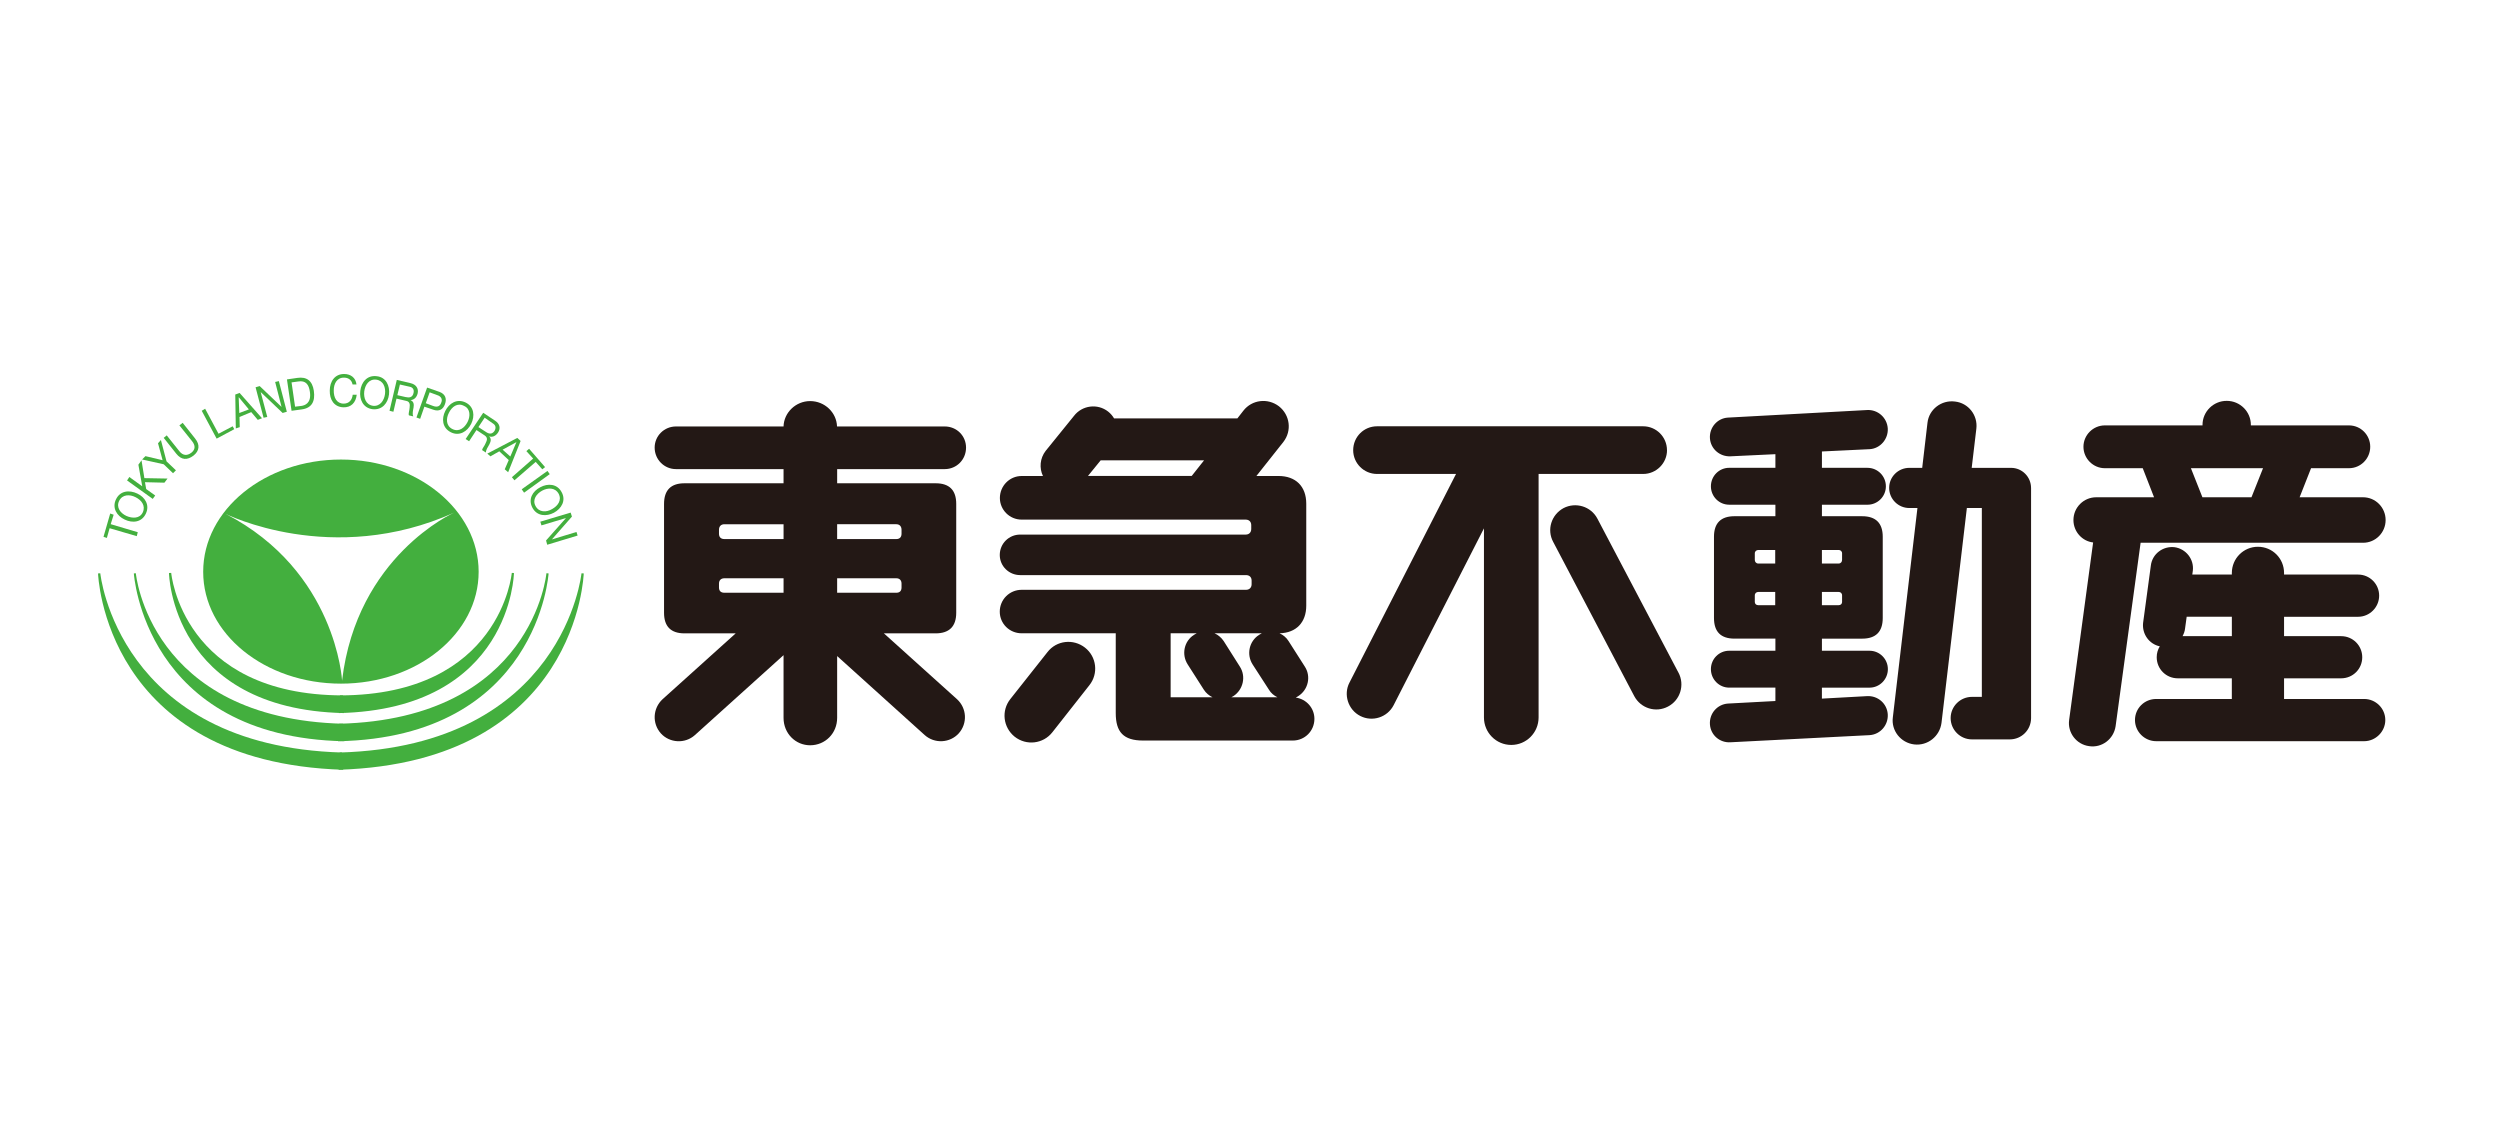 <?xml version="1.0" encoding="UTF-8"?><svg id="_レイヤー_1" xmlns="http://www.w3.org/2000/svg" viewBox="0 0 153 70"><defs><style>.cls-1{fill:#231815;}.cls-2{fill:#43af3e;}</style></defs><path class="cls-2" d="M20.868,28.124c-4.659,0-8.433,3.073-8.433,6.869s3.773,6.846,8.433,6.846,8.425-3.062,8.425-6.846-3.773-6.869-8.425-6.869M20.935,41.657s-.352-6.709-7.135-10.212c0,0,6.516,3.288,13.989-.07,0,0-5.957,2.639-6.854,10.282"/><path class="cls-2" d="M20.983,42.558c-9.845-.018-10.505-7.495-10.505-7.495l-.137.004s.141,8.34,10.709,8.574"/><path class="cls-2" d="M21.005,44.293c-11.873-.3-12.692-9.211-12.692-9.211l-.122.011s.634,10.027,12.881,10.271"/><path class="cls-2" d="M20.935,46.054c-13.726-.393-14.797-10.968-14.797-10.968l-.137.007s.345,11.561,15.005,12.017"/><path class="cls-2" d="M20.786,46.054c13.733-.393,14.801-10.968,14.801-10.968l.137.007s-.341,11.561-15.001,12.017"/><path class="cls-2" d="M20.757,44.293c11.873-.3,12.684-9.211,12.684-9.211l.133.011s-.638,10.027-12.885,10.271"/><path class="cls-2" d="M20.812,42.558c9.838-.018,10.509-7.495,10.509-7.495l.133.004s-.152,8.34-10.72,8.574"/><polygon class="cls-2" points="6.708 32.327 6.541 32.921 6.334 32.854 6.745 31.427 6.956 31.501 6.775 32.079 8.432 32.572 8.369 32.813 6.708 32.327"/><path class="cls-2" d="M7.097,30.563c.252-.537.823-.589,1.308-.356.471.219.771.701.523,1.223-.248.541-.819.601-1.297.367-.478-.222-.786-.708-.534-1.234M8.736,31.36c.193-.415-.085-.76-.445-.934-.352-.178-.801-.178-1.001.23-.193.404.085.752.445.919.36.159.815.174,1.001-.215"/><polygon class="cls-2" points="7.776 29.403 7.916 29.192 8.706 29.762 8.469 28.439 8.661 28.172 8.836 29.262 10.252 29.288 10.063 29.54 8.873 29.51 8.947 29.929 9.499 30.326 9.347 30.533 7.776 29.403"/><polygon class="cls-2" points="10.192 28.235 10.767 28.784 10.589 28.962 10.018 28.413 8.695 28.12 8.902 27.916 9.951 28.165 9.67 27.127 9.848 26.93 10.192 28.235"/><path class="cls-2" d="M11.946,26.845c.304.378.259.752-.104,1.038-.374.285-.738.285-1.056-.119l-.767-.967.185-.152.771.967c.211.271.471.297.738.093.245-.193.256-.437.044-.701l-.778-.971.2-.156.767.967Z"/><polygon class="cls-2" points="12.346 25.14 12.554 25.014 13.373 26.545 14.24 26.089 14.336 26.267 13.258 26.845 12.346 25.14"/><path class="cls-2" d="M14.396,24.147l.267-.1,1.372,1.549-.259.1-.4-.474-.719.297.015.623-.241.078-.033-2.072ZM14.644,25.277l.586-.222-.615-.741h-.007l.037.964Z"/><polygon class="cls-2" points="15.641 23.702 15.893 23.628 17.231 24.903 16.839 23.376 17.065 23.324 17.554 25.199 17.298 25.274 15.967 24.006 15.956 24.006 16.357 25.518 16.13 25.566 15.641 23.702"/><path class="cls-2" d="M17.561,23.22l.638-.093c.563-.082.916.167,1.008.79.093.652-.126,1.053-.734,1.138l-.63.085-.282-1.92ZM18.058,24.888l.404-.048c.167-.03.608-.141.504-.853-.059-.456-.259-.715-.712-.641l-.411.056.215,1.486Z"/><path class="cls-2" d="M21.576,23.531c-.048-.274-.259-.419-.512-.419-.441-.015-.638.371-.638.771-.011.445.174.819.608.819.337,0,.519-.237.552-.545h.245c-.052.486-.345.786-.819.771-.563-.022-.845-.463-.83-1.027,0-.567.319-1.019.886-1.012.386,0,.704.222.749.641h-.241Z"/><path class="cls-2" d="M23.055,23.024c.575.059.812.586.752,1.116-.063.523-.411.967-1.008.904-.578-.078-.815-.593-.749-1.123.059-.519.411-.975,1.005-.897M22.829,24.836c.445.048.686-.345.734-.727.048-.393-.093-.815-.541-.875-.452-.052-.682.341-.73.723-.045.386.093.815.537.878"/><path class="cls-2" d="M24.282,23.25l.849.2c.341.082.497.33.43.626-.056.222-.196.389-.43.411v.007c.193.078.211.252.178.449-.033.178-.085.389-.018.541l-.263-.063c-.052-.096.033-.289.041-.478.026-.196.011-.371-.219-.411l-.586-.137-.189.804-.237-.059.445-1.89ZM24.819,24.299c.226.052.426.037.489-.248.045-.178-.018-.345-.248-.386l-.586-.133-.156.652.5.115Z"/><path class="cls-2" d="M26.139,23.72l.767.267c.341.13.452.408.326.745-.115.337-.374.467-.719.341l-.541-.185-.259.745-.226-.082.652-1.831ZM26.057,24.677l.448.167c.267.1.423.015.497-.2.093-.211,0-.389-.256-.467l-.452-.167-.237.667Z"/><path class="cls-2" d="M28.493,24.632c.526.256.578.827.345,1.305-.237.471-.723.778-1.242.519-.541-.271-.578-.841-.345-1.305.233-.474.715-.771,1.242-.519M27.692,26.26c.4.196.741-.078.923-.434.174-.341.185-.812-.219-.986-.397-.215-.749.059-.923.423-.178.341-.193.797.219.997"/><path class="cls-2" d="M29.571,25.262l.723.482c.297.189.356.471.185.73-.122.182-.315.308-.537.233h-.007c.156.152.1.315.015.486-.096.174-.219.341-.211.504l-.23-.148c-.007-.104.145-.248.215-.434.085-.174.141-.326-.063-.467l-.5-.33-.452.686-.211-.137,1.075-1.605ZM29.716,26.419c.185.133.382.189.545-.041.1-.171.096-.345-.096-.463l-.504-.352-.382.575.437.282Z"/><path class="cls-2" d="M31.658,26.801l.204.185-.764,1.916-.208-.182.245-.563-.578-.537-.545.308-.189-.167,1.835-.96ZM30.761,27.52l.471.419.374-.882-.845.463Z"/><polygon class="cls-2" points="32.629 28.065 32.214 27.609 32.381 27.464 33.359 28.587 33.189 28.721 32.785 28.269 31.484 29.395 31.328 29.206 32.629 28.065"/><polygon class="cls-2" points="33.504 28.821 33.645 29.017 32.073 30.152 31.929 29.944 33.504 28.821"/><path class="cls-2" d="M34.371,30.118c.285.512-.007,1.008-.471,1.26-.456.241-1.034.222-1.316-.304-.278-.523.011-1.012.478-1.253.467-.256,1.038-.215,1.309.297M32.774,30.967c.215.404.671.393,1.012.189.345-.189.612-.537.404-.938-.222-.397-.671-.374-1.012-.189-.341.189-.615.545-.404.938"/><polygon class="cls-2" points="34.924 31.371 35.002 31.616 33.775 33.013 35.28 32.557 35.35 32.776 33.489 33.339 33.419 33.076 34.635 31.708 34.623 31.708 33.137 32.153 33.067 31.927 34.924 31.371"/><path class="cls-1" d="M114.419,42.084c.612,0,1.119-.508,1.119-1.131,0-.626-.508-1.127-1.119-1.127h-2.917v-.741h2.465c.83,0,1.257-.419,1.257-1.264v-4.971c0-.834-.426-1.257-1.257-1.257h-2.465v-.704h2.787c.623,0,1.127-.504,1.127-1.127,0-.626-.504-1.131-1.127-1.131h-2.787v-1.001l2.928-.141c.649-.041,1.145-.63,1.101-1.279-.048-.652-.608-1.153-1.268-1.116l-8.518.463c-.645.041-1.138.604-1.097,1.264.041.652.608,1.138,1.264,1.105l2.743-.13v.834h-2.828c-.619,0-1.119.504-1.119,1.131,0,.623.5,1.127,1.119,1.127h2.828v.704h-2.502c-.838,0-1.257.423-1.257,1.257v4.971c0,.845.419,1.264,1.257,1.264h2.502v.741h-2.828c-.619,0-1.119.5-1.119,1.127,0,.623.5,1.131,1.119,1.131h2.828v.819l-2.91.156c-.645.048-1.138.601-1.097,1.268.041.664.608,1.145,1.264,1.101l8.518-.437c.649-.048,1.145-.615,1.101-1.286-.048-.652-.608-1.138-1.268-1.101l-2.762.152v-.671h2.917ZM111.501,33.658h1.023c.115,0,.211.082.211.204v.404c0,.119-.078.222-.211.222h-1.023v-.83ZM111.501,36.227h1.023c.115,0,.211.074.211.211v.404c0,.108-.078.196-.211.196h-1.023v-.812ZM108.643,37.039h-1.034c-.133,0-.215-.089-.215-.196v-.404c0-.137.1-.211.215-.211h1.034v.812ZM108.643,34.489h-1.034c-.133,0-.215-.104-.215-.222v-.404c0-.122.1-.204.215-.204h1.034v.83ZM124.301,29.874v-.007c0-.686-.552-1.234-1.22-1.234h-2.413l.285-2.402c.096-.815-.486-1.568-1.308-1.657-.827-.108-1.59.478-1.683,1.297l-.323,2.762h-.789c-.682,0-1.234.549-1.234,1.227,0,.675.552,1.231,1.234,1.231h.497l-1.505,12.807c-.111.815.482,1.561,1.305,1.661.823.096,1.564-.493,1.672-1.316l1.553-13.152h.916v11.558h-.608c-.712,0-1.301.582-1.301,1.297,0,.723.589,1.305,1.301,1.305h2.32c.715,0,1.297-.575,1.301-1.297v-14.078Z"/><path class="cls-1" d="M58.565,42.788l-4.47-4.026h3.162c.834,0,1.264-.419,1.264-1.26v-6.665c0-.841-.423-1.26-1.26-1.26h-6.027v-.867h6.583c.734,0,1.305-.586,1.305-1.316,0-.719-.571-1.294-1.305-1.294h-6.591c-.026-.849-.749-1.553-1.646-1.553-.878,0-1.605.704-1.627,1.553h-6.583c-.719,0-1.305.575-1.305,1.294,0,.73.586,1.316,1.305,1.316h6.583v.867h-6.061c-.834,0-1.253.419-1.253,1.268v6.657c0,.841.419,1.26,1.253,1.26h3.132l-4.47,4.026c-.604.556-.656,1.483-.111,2.094.541.597,1.479.649,2.083.107l5.427-4.893v3.836c0,.956.734,1.679,1.627,1.679.916,0,1.653-.723,1.653-1.679v-3.781l5.36,4.837c.608.541,1.542.489,2.083-.107.545-.612.497-1.538-.111-2.094M55.174,35.953c0,.219-.119.323-.319.323h-3.622v-.886h3.622c.2,0,.319.126.319.326v.237ZM54.855,32.083c.2,0,.319.133.319.341v.241c0,.211-.119.326-.319.326h-3.622v-.908h3.622ZM44.002,32.424c0-.208.119-.341.334-.341h3.618v.908h-3.618c-.215,0-.334-.115-.334-.326v-.241ZM44.002,35.953v-.237c0-.2.119-.326.334-.326h3.618v.886h-3.618c-.215,0-.334-.104-.334-.323"/><path class="cls-1" d="M66.405,39.637c-.719-.563-1.75-.445-2.302.274l-2.269,2.869c-.567.715-.445,1.735.263,2.306.719.567,1.753.441,2.309-.274l2.261-2.873c.571-.715.445-1.746-.263-2.302M79.305,42.692c.045-.03.104-.067.148-.089.615-.393.793-1.205.404-1.805l-.997-1.564c-.133-.215-.33-.374-.552-.478,1.012-.019,1.635-.66,1.635-1.69v-6.242c0-1.06-.645-1.694-1.698-1.694h-1.353l1.65-2.083c.534-.686.404-1.65-.267-2.18-.686-.526-1.657-.408-2.18.267l-.367.471h-7.547c-.089-.152-.211-.297-.36-.415-.649-.512-1.594-.389-2.094.263l-1.735,2.143c-.348.452-.397,1.049-.163,1.535h-1.305c-.738,0-1.331.608-1.331,1.346,0,.723.593,1.323,1.331,1.323h13.715c.196,0,.337.126.337.334v.241c0,.2-.126.341-.337.341h-13.804c-.686,0-1.249.549-1.249,1.249,0,.682.563,1.231,1.249,1.231h13.819c.208,0,.345.122.345.337v.222c0,.208-.137.341-.345.341h-13.73c-.738,0-1.338.593-1.338,1.338,0,.738.601,1.323,1.338,1.323h5.76v4.885c0,1.16.471,1.679,1.675,1.679h9.163c.73,0,1.32-.586,1.32-1.327,0-.667-.497-1.212-1.138-1.301M72.944,29.114l-.019.015h-6.342l.778-.956h6.327l-.745.942ZM71.643,42.673v-3.918h1.598c-.052.026-.107.063-.167.096-.604.382-.782,1.194-.389,1.809l.99,1.549c.133.208.319.36.53.463h-2.561ZM75.357,42.673c.048-.026.082-.048.126-.07.601-.393.786-1.205.397-1.805l-.99-1.564c-.141-.211-.337-.374-.56-.478h2.891c-.056.026-.107.063-.163.096-.608.382-.79,1.194-.4,1.809l1.001,1.549c.122.208.311.36.519.463h-2.821Z"/><path class="cls-1" d="M102.019,27.553c0-.812-.656-1.464-1.457-1.464h-16.287c-.812,0-1.46.652-1.46,1.464,0,.793.649,1.453,1.46,1.453h4.834l-6.52,12.766c-.385.73-.085,1.668.66,2.046.738.378,1.653.089,2.039-.656l5.53-10.827v11.572c0,.934.749,1.683,1.672,1.683s1.672-.749,1.672-1.683v-14.901h6.402c.801,0,1.457-.66,1.457-1.453M102.72,41.164l-4.963-9.43c-.397-.749-1.327-1.023-2.068-.638-.752.408-1.034,1.327-.634,2.068l4.96,9.437c.397.749,1.316,1.038,2.065.641.752-.389,1.042-1.327.641-2.08"/><path class="cls-1" d="M144.621,33.217c.764,0,1.379-.623,1.379-1.39s-.615-1.394-1.379-1.394h-3.885l.701-1.779h2.32c.723,0,1.301-.593,1.301-1.312s-.578-1.308-1.301-1.308h-6.005v-.026c.007-.808-.656-1.475-1.472-1.475-.815-.007-1.486.656-1.486,1.468v.033h-5.979c-.715,0-1.308.589-1.308,1.308s.593,1.312,1.308,1.312h2.32l.693,1.779h-3.544c-.76,0-1.39.623-1.39,1.394,0,.708.534,1.297,1.205,1.371l-1.468,10.861c-.108.778.441,1.501,1.223,1.605.786.119,1.501-.434,1.62-1.216l1.531-11.231h13.615ZM138.498,28.654l-.708,1.779h-3.002l-.704-1.779h4.415ZM144.688,42.777h-4.904v-1.264h3.495c.719,0,1.29-.575,1.29-1.29,0-.712-.571-1.29-1.29-1.29h-3.495v-1.186h4.53c.712,0,1.29-.586,1.29-1.294,0-.715-.578-1.29-1.29-1.29h-4.53v-.1c0-.886-.708-1.601-1.601-1.601-.878,0-1.594.715-1.594,1.601v.1h-2.421l.033-.233c.085-.708-.423-1.346-1.123-1.442-.708-.078-1.36.411-1.446,1.123l-.475,3.514c-.07.682.374,1.294,1.023,1.431-.122.196-.189.419-.189.667,0,.715.571,1.29,1.29,1.29h3.307v1.264h-4.626c-.723,0-1.301.571-1.301,1.29,0,.704.578,1.294,1.301,1.294h12.725c.704,0,1.294-.589,1.294-1.294,0-.719-.589-1.29-1.294-1.29M136.589,38.933h-3.017c.082-.156.137-.3.156-.486l.096-.701h2.765v1.186Z"/></svg>